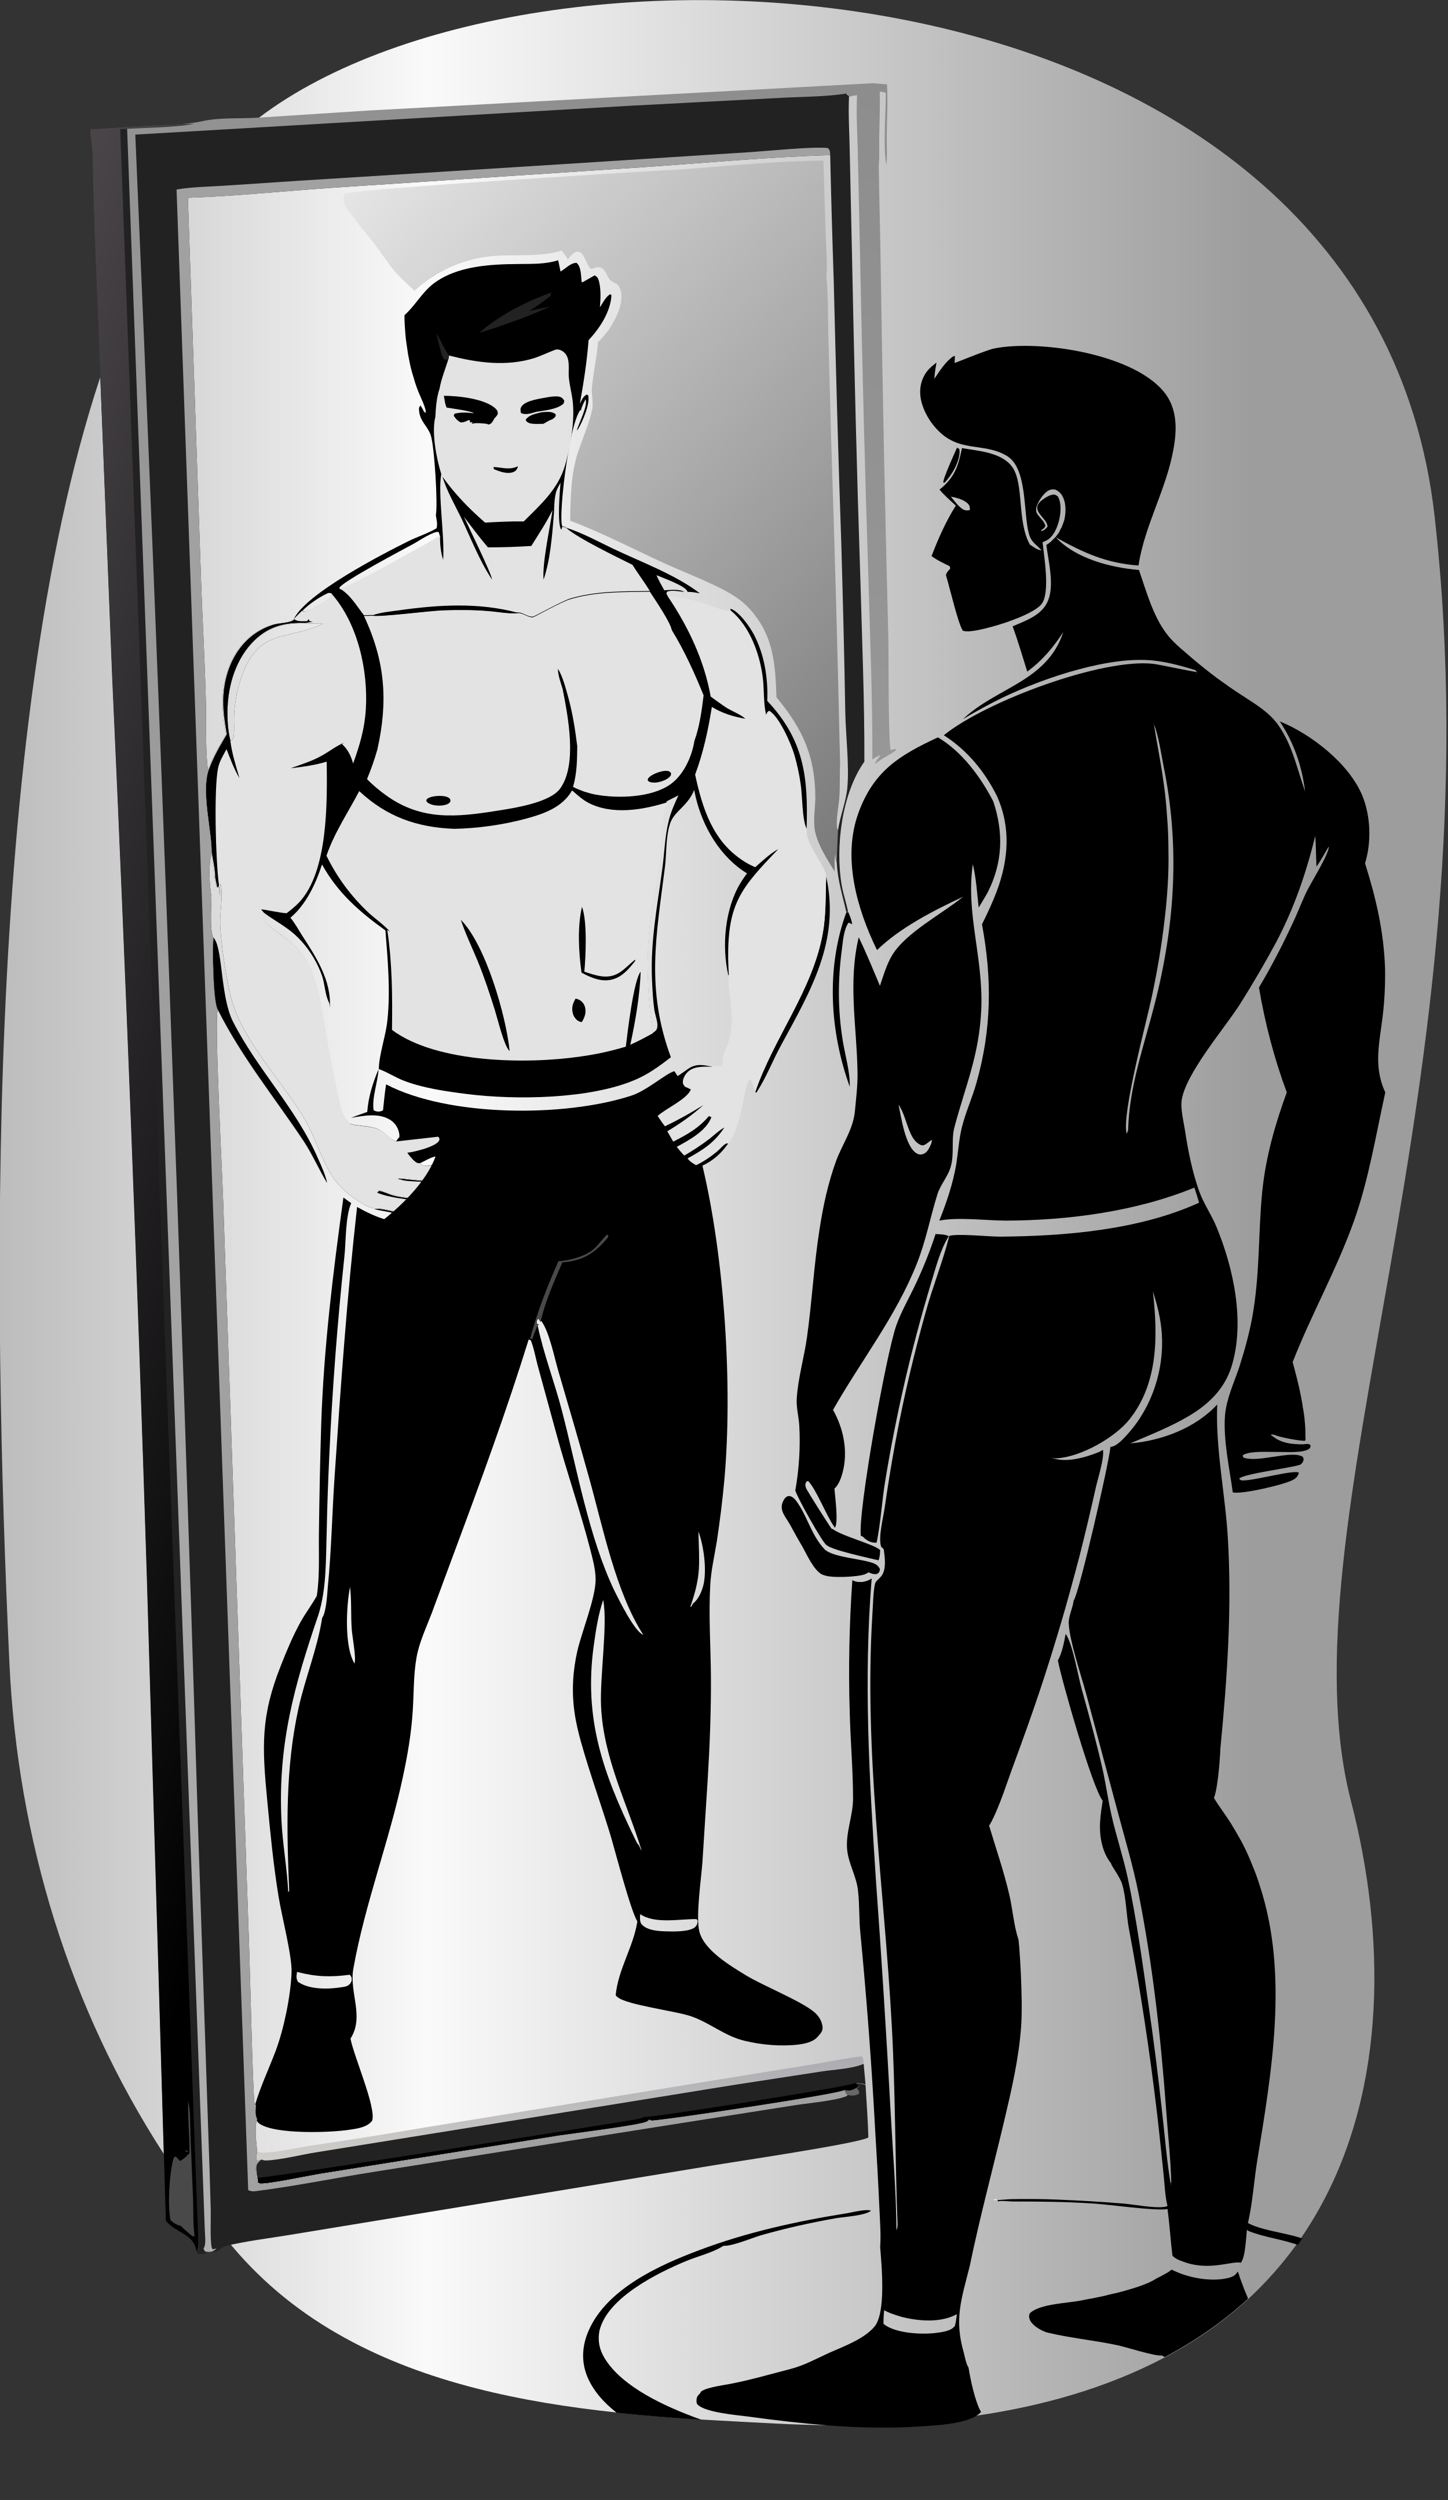 <?xml version="1.0" encoding="UTF-8"?> <svg xmlns="http://www.w3.org/2000/svg" xmlns:xlink="http://www.w3.org/1999/xlink" version="1.1" id="Слой_1" x="0px" y="0px" viewBox="0 0 614.3 1060.6" style="enable-background:new 0 0 614.3 1060.6;" xml:space="preserve"><rect x="0" y="0" width="614.3" height="1060.6" fill="#333333" stroke="none"/> <style type="text/css"> .st0{fill-rule:evenodd;clip-rule:evenodd;fill:url(#SVGID_1_);} .st1{fill:url(#SVGID_2_);} .st2{fill:#222222;} .st3{fill:#E4E3E3;} .st4{fill:url(#SVGID_3_);} .st5{fill:url(#SVGID_4_);} .st6{fill:#FDFDFD;} .st7{fill:#4A4949;} .st8{fill:#686767;} .st9{fill:#A2A1A1;} .st10{fill:url(#SVGID_5_);} .st11{fill:url(#SVGID_6_);} </style> <g> <linearGradient id="SVGID_1_" gradientUnits="userSpaceOnUse" x1="-82.068" y1="514.407" x2="531.738" y2="514.407"> <stop offset="0" style="stop-color:#A0A0A0"></stop> <stop offset="0.43" style="stop-color:#FAFAFA"></stop> <stop offset="1" style="stop-color:#9D9D9D"></stop> </linearGradient> <path class="st0" d="M573.2,764.3c14.5,56.1,15.4,121-13.6,172.8c-2.4,4.3-5,8.4-7.7,12.4c-0.6,0.9-1.3,1.8-1.9,2.7 c-6.2,8.5-13,16.2-20.5,23.1c-10.7,9.8-22.5,18-35.3,24.7c-24.4,12.9-51.9,20.7-80.2,24.8c-20.8,3.1-42,4.2-62.6,4 c-7.5-0.1-14.9-0.3-22.2-0.7c-10.3-0.5-20.9-1.1-31.7-1.7c-11.9-0.8-24-1.7-36-3c-40.2-4.3-80.7-12.6-115.3-31.7 c-17.8-9.8-33.9-22.4-47.7-38.8c-0.2-0.2-0.3-0.4-0.5-0.6c-2.9-3.5-5.8-7-8.5-10.6c-0.9-1.2-1.8-2.3-2.7-3.5 c-1.2-1.5-2.3-3-3.4-4.5v0c-0.6-0.8-1.1-1.5-1.7-2.3c-3.1-4.2-6.1-8.5-9-12.8c-1.1-1.7-2.2-3.3-3.3-5 c-40-61.8-61.9-133.5-65.4-207.9c-7-151.2-11.1-395.3,38.4-545.3c3.5-10.5,7.2-20.6,11.2-30.1c1-2.3,2-4.6,3-6.9 c1.1-2.4,2.1-4.7,3.2-7c4.7-9.9,9.8-19.1,15.2-27.5v0c2.1-3.2,4.2-6.3,6.4-9.3c7.1-9.7,14.8-18.2,23.1-25.3 c1.4-1.2,2.8-2.4,4.3-3.5h0c0.4-0.3,0.7-0.6,1.1-0.9c119.4-90.7,471.6-70.6,498.7,169S543,647.4,573.2,764.3z"></path> <path d="M407.1,191.5c0,4.5-3.4,10.2-6.4,13.3l-0.5-0.1c-0.3-1.4,4.9-12.7,5.8-14.8l1,0.6C407,190.9,407.1,191.2,407.1,191.5z"></path> <path d="M357.6,441.9c1,6,3.1,13.1,2.9,19.1c-8.5-23.5-10.1-50.5-1.4-74.1l0.8,0.1c0.7,1.7,1.4,3.2,1.6,5.1 c-0.5-0.3-0.9-0.5-1.5-0.7c-2,2.7-2.4,7.8-2.8,11C355.4,415.7,355.4,428.6,357.6,441.9z"></path> <path d="M331.3,443.5c-3.5,6.4-6.2,13.5-10.1,19.5l-0.3,0.5l-0.5-0.2c7.9-23.2,24.5-43.3,28.7-67.6c1.4-7.9,1.1-15.9,1.4-23.9 C356.5,399.2,343.9,420.3,331.3,443.5z"></path> <path d="M373.3,665.6c-0.2,1.3-0.2,1.3-1.2,2.1c-1.5,0.2-2.3-0.1-3.6-0.7c-0.5,0.3-1,0.6-1.5,0.8c-3,1.2-14.6,1.7-17.4,0.4 c-0.3-0.1-0.5-0.1-0.7-0.2c-3.7-1.8-6.6-8.6-8.5-11.9c-1.7-2.9-3.4-5.9-5-8.9c-1.7-3.3-5.1-6.3-3.2-10.3c1.8-3.9,4.4-2.1,6.1,0.5 c1.6,2.3,2.9,4.9,4.1,7.5c2.1,4.4,4,8.7,7.3,12.2c3.4,3.6,16,4.1,21,6.1C371.9,663.7,372.7,664.4,373.3,665.6z"></path> <linearGradient id="SVGID_2_" gradientUnits="userSpaceOnUse" x1="238.9" y1="867.926" x2="236.38" y2="921.121"> <stop offset="0" style="stop-color:#ADACB1"></stop> <stop offset="1" style="stop-color:#D0CECA"></stop> </linearGradient> <path class="st1" d="M366.3,875.6c-5.1,2.2-12.7,2.5-18.3,3.3l-36.4,5.6l-130.2,21l-47.8,7.7c-6.2,1-14.8,3.2-20.9,3.4 c-0.7,0-1.3-0.2-2-0.4l-1.5,0.3c-0.6-1.2-0.2-2.5,0-3.8c0.7,0.3,1.5,0.5,2.3,0.5c6.6-0.2,13.9-2,20.4-3c15.7-2.3,31.4-4.8,47.1-7.5 l123.9-20.2l42.1-6.8c6.8-1.1,13.7-2.6,20.6-3.4C366.5,873.6,366.3,874.2,366.3,875.6z"></path> <path d="M402.5,524.4c-3.6,5.7-5.6,13.7-7.6,20.2c-4.1,13.7-7.8,27.4-11,41.3c-3.2,13.9-6,27.9-8.3,42c-1.5,8.8-1.9,17.9-3.7,26.5 c-2,0.2-3.7-0.6-5.2-1.9c-0.3-0.3-0.3-0.3-0.6-0.6l-0.9-0.4c-1.3-10,10.7-76.8,15-89.1c2-5.7,5.1-11.1,7.7-16.5 c3.5-7.3,6.5-14.7,9-22.4C398.6,523.6,401.1,523.6,402.5,524.4z"></path> <path class="st2" d="M363.2,883.6l1.1,1.5c-0.4,0.3-0.5,0.5-1,0.6c-1.5,0.9-2.9,1.4-4.7,1c-0.1,0-0.3-0.1-0.4-0.1 c-3.9,2-80.4,13.3-81.9,12.9c-0.3-0.1-0.6-0.2-0.9-0.4c-0.3,0.3-0.7,0.6-1.2,0.9c-3.3,1.5-31,5-37.3,5.9l-100.8,16.2 c-4.6,0.7-22.8,4.6-25.9,4.1c-0.4,0-0.4-0.1-0.7-0.2l-0.3-2.3c-0.3-1.2-0.5-2.7-0.5-4c0-1.8,0.9-2.4,2.1-3.6c0.7,0.2,1.2,0.4,2,0.4 c6.1-0.2,14.7-2.4,20.9-3.4l47.8-7.7l130.2-21l36.4-5.6c5.6-0.9,13.2-1.1,18.3-3.3l0.8,8.8C366,883.8,364.4,883.8,363.2,883.6z"></path> <path d="M363.2,883.6l1.1,1.5c-0.4,0.3-0.5,0.5-0.9,0.6c-1.5,0.9-2.9,1.4-4.7,1c-0.1,0-0.3-0.1-0.4-0.1c-3.9,2-80.4,13.4-81.9,12.9 c-0.3-0.1-0.6-0.2-0.9-0.4c-0.3,0.3-0.7,0.7-1.2,0.9c-3.3,1.5-31,5-37.3,5.9l-100.8,16.1c-4.6,0.7-22.8,4.6-25.9,4.2 c-0.4-0.1-0.4-0.1-0.7-0.2l-0.3-2.3c0.1,0,0.2,0.1,0.3,0.1c1.8,0.5,149.4-22.8,161.1-24.9c0.9-0.2,1.7-0.5,2.6-0.9 C275.6,898.6,360.4,885.1,363.2,883.6z"></path> <path class="st3" d="M350.5,371.7c-0.3,8,0,16-1.4,23.9c-4.3,24.4-20.8,44.5-28.7,67.6c-0.6-1.4-1.3-4.9-2.3-5.5 c-2.6,2.2-3.2,20-9,27.3c-0.3,0-0.5-0.1-0.8,0c-1.2,0.5-2.8,2.5-3.9,3.4c-2.8,2.3-5.6,4.2-8.9,5.8c-1.3-0.8-2.8-1.6-3.6-2.9 c6.7-3.7,11.3-6.6,15.6-13.1c-2.2,1.2-4.3,3.2-6.3,4.8c-3.4,2.6-6.9,4.9-10.7,7.1c-1.2-1.1-2.2-2.5-3.2-3.7 c5.2-2.8,12.6-6.8,14.7-12.6l-1.1-0.4c-4.3,5.1-9.2,7.8-15.1,10.8l-2.5-4.4c5.5-3.3,10.5-6.8,15.3-11.1c-5.3,3.3-10.7,6.3-16.3,9 c-1.1-1.4-2.1-2.9-3.1-4.4c3.5-3.2,12.3-7,14.1-11.2c-0.8-0.5-1.6-0.8-2.5-1.2c-0.5-0.7-0.9-1-0.9-1.8c-0.1-1.5,0.8-3.1,1.8-4.2 c2.7-2.9,7.2-2.5,10.8-2.5l3.5-0.1c1-1.4,0.5-3.4,1-5c0.6-1.8,1.5-3.5,2-5.2c2.1-6.6,1.4-12.3,0.7-19c-0.3-3-0.8-6-0.6-9 c0-0.2,0-0.3,0-0.5l0.2-0.3c-0.2-2.2-0.2-4.5-0.3-6.8c-0.4-23.5,5.2-30.1,21-46.5c-3.6,2-6.7,5-9.8,7.7c-1.8-0.8-3.6-1.7-5.2-2.8 c-12.9-8.4-17.2-22.2-20.3-36.5c3.5-9.4,5.5-18.8,7.1-28.7c4.5,2.7,9,4.1,14.2,5c-1.6-1.6-5.8-3.3-7.9-4.6 c-2.3-1.5-4.6-3.2-6.8-4.8c-2.7-15.2-9.4-29.4-18-42.2c6.4,0,12.4,1.9,18.4,3.9c2.1,0.7,5.3,2.2,7.5,2.2l0.6-0.6v-0.7 c3.6,1.1,8.3,7.8,10,11.1c4.4,8.5,6,18.4,5.6,28c15.5,16.8,17.4,32,16.7,54.3c0.1,0.8,0.2,1.5,0.2,2.3 C342.3,358,350.9,369,350.5,371.7z"></path> <path d="M342.2,351.5c-1.9-3.6-1.8-14.1-2.5-18.7c-0.6-4.3-1.5-8.5-2.7-12.6c-1.4-4.8-6.5-16.4-10.7-18.7c-0.9,0.6-0.9,0.8-1.3,1.7 c-1.1-4.8-0.8-10-1.3-14.9c-1.1-10.3-5.5-22.7-13.8-29.4v-0.7c3.6,1.1,8.3,7.8,10,11.1c4.4,8.5,6,18.4,5.6,28 C341,313.9,342.9,329.2,342.2,351.5z"></path> <path d="M415.2,385c1.3-2.2,2.7-4.4,3.9-6.6c6.3-12.6,6.7-25.2,2.3-38.4c-5.3-10.3-13.3-21.2-23.5-27.2 c-16.3,7.6-27.2,14.2-33.7,32c-6.9,18.9-0.7,40.6,7.7,57.9c0.1,0.1,0.1,0.2,0.2,0.3c9.9-9.6,24.1-16.8,36.5-22.6 c-8.8,7.2-24.4,15.3-30.1,24.8c-2.4,4-3.7,8.6-5.2,13c-2.9-6.9-5.7-13.8-9-20.6c-4.6,19.4-0.8,37.8-0.5,57.3 c0.1,5.4-0.6,11-1.1,16.4c-0.8,8-5.3,13.9-8,21.2c-3.4,9.4-5.5,19.1-7,28.9c-2.4,15.1-3.2,30.5-5.3,45.6 c-1.2,8.7-3.9,17.8-4.4,26.5c-0.2,3.8,0.9,7.6,1.1,11.4c0.5,9-0.1,18.5-1.7,27.4c0.9,3.1,11.6,22.2,13.2,23.1 c2.3,2.2,18,5.5,22.1,6.5c0.6-1.4,0.6-2.8,0.7-4.3c-2.1-2.4-15.9-5.8-20.2-9c-0.1,0-0.3,0-0.4-0.1c-0.2-0.1-10.5-16.1-10.9-17.4 c-0.4-1.3-0.3-1.6,0.3-2.7l0.7-0.1c3.5,3.7,7.6,14.5,11.1,19.5c0.1,0.1,0.2,0.2,0.2,0.3c1.6-2.3,0-13.7-0.2-16.6 c1.8-1.6,2.8-4.4,3.4-6.6c2.5-9,0.5-18.9-4-26.8c11.8-20.8,26.6-39.5,35.5-61.9c3.9-9.7,5.7-19.7,8.8-29.6 c1.3-4.2,4.6-7.6,5.7-11.9c1.5-5.4,0.1-11,1.5-16.5c4.8-18,10.5-30.4,11.4-50c0.9-22.2-6.6-40.3-3.6-61.6 C414.2,372.7,414.5,379.1,415.2,385z M395.1,485.1c-0.8,1.7-1.6,3.9-3.6,4.5c-0.9,0.3-1.7,0.2-2.6-0.3c-4.9-2.9-6.6-15.6-7.7-20.7 c2.4,3.5,3.3,8.3,5.1,12.2c0.9,2,2.4,4.3,4.6,5c1.5,0.5,3.2-1.7,4.5-2.3L395.1,485.1z"></path> <linearGradient id="SVGID_3_" gradientUnits="userSpaceOnUse" x1="168.762" y1="132.525" x2="168.675" y2="132.451"> <stop offset="0" style="stop-color:#7A7A7A"></stop> <stop offset="1" style="stop-color:#E6E5E5"></stop> </linearGradient> <path class="st4" d="M168.7,132.4C168.7,132.4,168.7,132.4,168.7,132.4c0,0,0,0.1,0,0.2V132.4z"></path> <linearGradient id="SVGID_4_" gradientUnits="userSpaceOnUse" x1="426.586" y1="283.005" x2="165.638" y2="60.084"> <stop offset="0" style="stop-color:#7A7A7A"></stop> <stop offset="1" style="stop-color:#E6E5E5"></stop> </linearGradient> <path class="st5" d="M356.1,338c-0.3,4-1.2,8.1-1.1,12.1c0,0.8,0.2,1.7,0.7,2.4c-0.2,4.6-0.4,9.2-0.5,13.8c-0.8-1-0.7-2.8-0.8-4 c-0.5,2.4-0.3,4.9-0.3,7.4c-3.1-5.1-6.8-10.6-8.2-16.5c-1.1-4.6-0.1-9.8,0-14.5c0-17.8-5.3-29.4-16.5-42.9 c-0.3-9.2-0.7-18.8-4.6-27.3c-0.3-0.7-0.7-1.4-1-2.1c-0.4-0.7-0.8-1.4-1.2-2c-0.4-0.7-0.8-1.3-1.3-2c-0.5-0.6-0.9-1.3-1.4-1.9 s-1-1.2-1.5-1.8c-0.5-0.6-1.1-1.1-1.6-1.7c-0.6-0.5-1.2-1.1-1.8-1.6c-0.6-0.5-1.2-1-1.8-1.4c-7.8-5.6-21.9-10.7-31-14.9 c-13.4-6.1-26.5-13-40.3-18.2c0.1-9.2,0.3-19.9,3.2-28.7c2-6.2,4.7-11.9,6.1-18.4c0.7-3-0.4-6.2-0.1-9.3c0.6-6.5,2.1-12.8,2.6-19.4 c0.8-0.7,1.5-1.5,2.1-2.2c0.7-0.8,1.3-1.6,2-2.4c0.6-0.8,1.2-1.7,1.7-2.6c0.5-0.9,1-1.8,1.5-2.7c1.8-3.6,3.6-8.6,2.1-12.6 c-1-2.8-2.4-2.1-4.2-3.8c-1.7-1.6-1.6-4.3-4.1-5.3c-1.4-0.5-2.4,0.1-3.8,0.6c-1.6-0.2-2.7-5.4-4.5-6.8c-0.9-0.7-1.3-0.5-2.4-0.4 c-1.4,1-2.3,1.8-3.2,3.2c-0.7-1.4-1.7-2.5-2.6-3.8c-9.7,3-20.1,1.4-30,2.4c-20.2,2-32.4,14.7-32.4,14.7s-5.4-5-7.4-7.1 c-3.3-3.6-5.9-7.8-8.8-11.7c-2.9-3.9-6.1-7.5-9-11.4c-1.8-2.5-5.2-5.8-5-9.2c0.1-2.2,1.1-2,2.9-2.3c1.7-0.2,3.3-0.4,5-0.6 c5.3-0.6,10.6-1,15.9-1.4c15.3-1.2,30.6-2.3,45.8-3.3c15.7-1,31.5-2,47.2-3c9.2-0.6,18.4-1.1,27.6-1.6c0.5,0,0.9,0,1.4-0.1 c19.1-1.6,38.6-3.3,57.8-3.6l1,31.8c0.2,5.8,0.8,12,0.3,17.7c0.8,8,0.6,16.3,0.8,24.3l1.2,44c1.5,46,2.8,92,3.8,138 C356.2,328.6,356.4,333.3,356.1,338z"></path> <path d="M160.2,505.9C160.2,505.9,160.2,505.9,160.2,505.9l-0.2,0.3l-0.1-0.5C159.9,505.8,160,505.9,160.2,505.9z"></path> <path d="M170,499.9l0.1,0.6c-0.5-0.1-0.9-0.3-1.4-0.5L170,499.9z"></path> <path d="M170.1,500.5C170.1,500.5,170.1,500.5,170.1,500.5L170.1,500.5L170.1,500.5z"></path> <path d="M301,473.4c0,0-0.1,0.1-0.1,0.1l-0.2-0.1L301,473.4z"></path> <path d="M348.8,858.9c-0.4-2-1.7-3.9-3.2-5.2c-5.5-4.8-21.9-11.3-29.4-15.9c-6.5-4-17.5-10.5-19.5-18.4c-1.6-6.3,0.8-22.5,1.3-29.5 l2.2-34.5c0.9-14.7,1.5-29.5,1.4-44.3c-0.1-12.7-1-25.7-0.3-38.4c0.3-6.3,1.8-12.6,2.8-18.8c1.3-8.6,2.4-17.3,3.2-26.1 c3.6-39.9,0-94.5-9.3-133.3c4.6-2.2,8-5.2,10.9-9.4c-0.3,0-0.5-0.1-0.8,0c-1.2,0.5-2.8,2.5-3.9,3.4c-2.8,2.3-5.6,4.2-8.9,5.8 c-1.3-0.8-2.8-1.6-3.6-2.9c6.7-3.7,11.3-6.6,15.6-13.1c-2.2,1.2-4.3,3.2-6.3,4.8c-3.4,2.6-6.9,4.9-10.7,7.1 c-1.2-1.1-2.2-2.5-3.2-3.7c5.2-2.8,12.6-6.8,14.7-12.6l-1.1-0.4c-4.3,5.1-9.2,7.8-15.1,10.8l-2.5-4.4c5.5-3.3,10.5-6.8,15.3-11.1 c-5.3,3.3-10.7,6.3-16.3,9c-1.1-1.4-2.1-2.9-3.1-4.4c3.5-3.2,12.3-7,14.1-11.2c-0.8-0.5-1.6-0.8-2.5-1.2c-0.5-0.7-0.9-1-0.9-1.8 c-0.1-1.5,0.8-3.1,1.8-4.2c2.7-2.9,7.2-2.5,10.8-2.5c-4-0.7-6.9-1.5-10.5,1c-1.4,1-2.8,2-4.3,3c-0.5-0.7-0.9-1.4-1.4-2.1 c-3.5,0.9-11.7,8.3-18.3,10.4c-28.2,9.2-77.4,9.1-104-4.8c-0.6,3.7-0.9,7.3-1.3,11c-1,0.6-2.2,0.7-3.3,0.3 c-0.2-0.1-0.5-0.2-0.7-0.3c-0.8-5.2,1.8-12,2.1-17.4c-2.5,5.9-4.3,11.7-4.8,18.1c-2.3,0.8-4.6,1.6-6.9,2.5c5.4-0.9,12.1-2.3,17,1.1 c1.9,1.3,3.2,3.5,3.5,5.8c0.1,0.5,0,1,0,1.5l0.2,0.9c0.1,0.2,0.1,0.4,0.2,0.6c0.2,0.6,0.4,1.2,0.5,1.8c0.5,0.7,1.3,2,2.3,3.3h0 c0,0.1,0.1,0.1,0.1,0.2c1.3,1.7,2.7,3.4,3.9,4c0.1,0,0.1,0.1,0.2,0.1c0.2,0.1,0.3,0.1,0.4,0.1c0.3,0,0.4,0,0.6,0 c1.8,1.2,2.7,1.4,4.8,1c0.1,0,0.1,0,0.2,0c0.3-0.1,0.5-0.1,0.8-0.2c0.2,0,0.4-0.1,0.6-0.2c0.2-0.1,0.4-0.1,0.7-0.1 c0.1,0,0.1,0,0.2,0c0.7-0.1,1.4-0.1,2.2,0.2c-0.1,2.4-0.1,4.8-0.3,7.2c-2.7-0.2-5.4-0.3-8-0.6c-2.9-0.3-5.8-0.5-8.7-0.9l-0.4,0.6 c0,0,0.1,0,0.1,0c1.9,0.6,5.3,0.7,8.4,0.9c3.4,0.2,6.5,0.6,7.7,2.1c-0.2,1.5-1,3-2.3,3.9c-2,1.3-6.9,1.2-11.1,0.7 c-2.4-0.3-4.7-0.7-6-1.1c-1.9-0.5-4-1.7-5.9-1.9l-0.9,0.9c3,1.3,7.6,2.3,12.1,2.8h0c3.5,0.4,6.8,0.6,9.3,0.6 c-3.5,3-6.4,5.3-11.3,4.9c-1.1-0.1-2.2-0.3-3.3-0.5c-2.7-0.6-5.5-1.3-8-1.1c1.9,0.7,4.9,1,7.4,1.6c0,0,0,0,0,0 c1.5,0.4,2.9,0.9,3.7,1.6c-0.3,1.2-0.8,1.3-1.8,1.9c-1.6,0.1-3.4-0.2-5.2-0.8c-4-1.2-8.3-3.4-11.3-5.1c-4.3,38.2-7,76.8-9.6,115.2 c-1,15.2-1.3,30.6-2.8,45.8c-0.3,3.2-0.6,10.7-2.4,13.3l-0.1,0.5c-2,12.6-7.1,25.1-9.9,37.6c-5.7,25.9-5.1,51.4-4,77.7l-0.4,0.6 c-0.5-10.2-2.4-20.3-2.9-30.6c-1.5-32.4,5.5-57.2,15.7-87.1c3.5-11.3,3.1-23.3,3.5-35c0.2-10.8,0.6-21.6,1.1-32.4 c1.3-28.2,3.4-56.3,6.4-84.4c0.7-6.3,0.4-17.2,2.9-22.8l-3.3-2.4c-4.4,31.9-8.3,63.3-9.4,95.6c-0.5,15.8-0.8,31.6-1,47.4 c-0.1,8.4,0.4,17.7-0.9,26c-2.1,3.8-4.8,7.3-6.9,11.1c-3.2,5.8-5.8,12-8.2,18.1c-8.8,22-8.1,34.7-5.9,57.8 c1.3,13.6,2.6,27.2,4.8,40.6c1.3,8.1,5.8,25.3,5.5,32.2c-0.4,10-3.2,23.7-6.7,33.1c-2.9,7.7-6.5,15.2-8.8,23.1 c-0.1,1.9-0.5,4.3,0.5,6c0.3,0.8,0.7,1.4,1.4,1.9c6.7,4.6,29.8,3.8,37.9,2.6c3.3-0.5,7.8-1,9.9-3.9c1.8-5.5-7.8-27.3-9.2-34.8 c6-9.4-0.6-19.5,1.2-29.6c4.9-27.6,15.2-54,21-81.3c2-9.2,3.6-18.6,4.2-28c0.5-7.5,0.3-15.4,1.6-22.7c1.1-6.4,4.1-12.7,6.4-18.7 l9.7-26.2c11.1-29.8,22.1-59.8,31.5-90.1l0.9,0.4c1.3,3.2,2,7.2,2.9,10.6l7.8,28.5c4.5,16.6,10.2,32.9,14.5,49.5 c1,4,2.3,8.6,2.3,12.8c0,7.8-5.7,21.7-7.7,30.1c-2,8.7-2.5,17.2-1.3,26c0.6,4.4,1.6,8.6,2.8,12.9c3.7,13.2,8.4,26.1,12.4,39.2 c2.1,7,8.6,32.2,11.5,36.9c-1.7,10.9-8.1,20.1-9.2,31.3c0.2,0.3,0.5,0.6,0.8,0.8c3.8,3.3,24.8,5.9,31.1,8.1 c8,2.7,14.3,8.4,22.7,10.4c7.4,1.8,15.5,2.5,23.1,1.6c3-0.4,6.6-1.2,8.5-3.9C349,861.8,349.2,860.5,348.8,858.9z M148.6,841.4 c-0.8,1-1.7,1.3-3,1.5c-5.9,1-14.2,1.3-19.2-2.2c-0.9-1.6-0.6-2.4-0.4-4.2c8,2.1,14.2,2.3,22.4,1.2l0.7,1 C149.3,839.8,149.3,840.4,148.6,841.4z M150.4,705.7c-4.4-7.2-3.5-24.5-1.9-32.5c0.7,5.8,0.3,11.8,0.7,17.7 C149.4,694.2,151.2,703,150.4,705.7z M296.3,649.7c2.2,5.9,3.4,15,2.4,21.3c-0.5,3.1-2.1,7.3-4.7,9.2l-0.8,1.5l-0.3-0.2 C297.6,668,296.6,663.5,296.3,649.7z M238.3,598.1c-3.1-11.9-7.7-23.8-10.2-35.8l0.5-0.4l-0.9-0.3l0-1.2c0.2-0.4,0.4-0.9,0.8-1 l0.8,1.4l0.2-0.6c3.5,4.4,5.7,15.8,7.4,21.5c4.4,15.1,8.9,30.3,13.1,45.5c5.8,20.8,11.3,48.3,22.9,66.3c-3.7-1.3-10.4-15-12.2-18.6 C249.7,652,244.7,622.5,238.3,598.1z M271,782.7c-0.8-0.6-1.3-2.1-1.8-3c-13.4-27.6-21.6-50.6-17.3-81.7c0.9-6.5,1.9-13.1,4-19.3 c2,10.3-1.5,32.7-0.9,45.2c1,21.8,10.9,40.7,17.2,61.1C271.8,784.7,271.3,783.2,271,782.7z M295,817.4c-2.3,2.2-9.4,2-12.6,1.9 c-3.3-0.1-7.9-0.4-10.2-3c-0.9-1-0.7-3-0.6-4.3c6.3,4.3,16.7,2,23.9,2.1l0.5,0.7C295.8,816.1,295.9,816.4,295,817.4z"></path> <path class="st6" d="M178.1,493.5c2.2-1,5.2-3,7.6-3c1.1,0.7,1.4,0.8,1.6,2.1c0.1,0.5,0.1,1,0.1,1.4c-1.6-0.6-2.9,0-4.6,0.3 C180.8,494.9,179.9,494.6,178.1,493.5z"></path> <path class="st7" d="M258.1,524.2c-0.1,0.8-0.4,1.1-0.9,1.6c-5.4,6.2-10.3,9.1-18.6,9.7c-3.3,7.6-7.3,16.6-9.1,24.6l-0.2,0.6 l-0.8-1.4c-0.4,0.1-0.6,0.7-0.8,1l0,1.2l0.9,0.3l-0.5,0.4c-0.8,2-1.7,3.9-2.3,6l-0.9-0.4c3-11.3,7.3-22.1,12-32.8 c4.8-0.2,12-2.2,15.4-5.5c1.9-1.8,3.3-4,5.3-5.8L258.1,524.2z"></path> <path d="M330.2,360.2c-3.6,2-6.7,5-9.8,7.7c-1.8-0.8-3.6-1.7-5.2-2.8c-12.9-8.4-17.2-22.2-20.3-36.5c3.5-9.4,5.5-18.8,7.1-28.7 c4.5,2.7,9,4.1,14.2,5c-1.6-1.6-5.8-3.3-7.9-4.6c-2.3-1.5-4.6-3.2-6.8-4.8c-2.7-15.2-9.4-29.4-18-42.2l-0.8-1.5l0.3-0.8 c2-0.8,5.2-0.1,7.3,0.1c-2-1.3-6.1-0.8-8.5-0.7c-1.1-2.1-2.4-4.2-3.3-6.4c2.8,1.2,12,4.4,13.1,6.8c0,0.1,0.1,0.2,0.1,0.3 c1.7-0.1,3.5,0.3,5.2,0.6c-10.1-7.8-24.9-13.3-36.5-18.8c-6.5-3.1-13.2-6.8-20.1-9c-0.6-0.5-1.1-0.5-1.8-0.7 c-0.1-0.2-0.1-0.6-0.2-0.8c-0.6-4.6,0.7-19,2.9-31.1c0.3-1.7,0.6-3.3,0.9-4.9c1.2-5.9,2.7-10.6,4.1-12.5l0.2,0.3 c0.4-1.7,1.2-3.3,2-4.8c1.2,2.4-2.9,10.3-3.7,13.2c0.2-0.2,0.3-0.3,0.5-0.5c1.9-3.1,5.3-11,4.3-14.5l-0.7-0.2 c-1.6,1.1-1.9,2.1-2.8,3.9c1.6-9,3-17.9,3.7-27c4.7-5,9.3-12,9.7-19l-0.5-0.5c-1.9,1-3.3,3.9-4.4,5.6c0.3-3.6,0.5-7.6-0.4-11.1 c-0.4-1.4-0.7-1.8-1.8-2.5c-1.6,0.9-3.3,1.9-4.9,2.8l-0.6,0.2c-0.4-2.6-0.1-6.5-2.2-8.3c-2.5,0-4.6,2.4-6.8,3.7l-1-4.8 c-5.7,1.8-11.2,1.5-17,1.6c-11.9,0.1-26.1,0.8-36,8.4c-4.8,3.7-7.6,9.2-12.2,13.3c0,1.4,0,2.8,0.1,4.1c0.1,1.4,0.2,2.8,0.3,4.2 c0.1,1.4,0.3,2.8,0.5,4.1c0.2,1.4,0.4,2.7,0.6,4.1c0.3,1.4,0.5,2.7,0.8,4.1c0.3,1.4,0.6,2.7,1,4c0.4,1.3,0.8,2.7,1.2,4 c0.4,1.3,0.9,2.6,1.4,3.9c0.6,1.6,3.7,7.7,3,9l-0.9-0.9l0.1-0.1l-1.3-2.2c-0.8,1-0.7,1.2-0.6,2.3c0.4,4.5,3.5,6.3,4.9,10.2 c1.6,4.6,3.1,29.5,2.2,34.1c0.3,1.8,0.8,3.7,0.3,5.5c-3.7,2.2-7.9,3.5-11.8,5.4c-11.5,5.7-43.8,22.4-48.8,33.2 c-1.6,1.7-6.4,1.5-8.9,2.3c-14.8,4.5-21.6,19.3-21.3,33.9c0.1,4.3,0.8,8.4,1.5,12.6c-3,4.9-5.8,9.8-7.7,15.2 c-3.2,9.2,1.3,25.5,1.3,34.9c0.6,3.5,1.5,7.2,1.5,10.7l0.8,3.9l0.5,0.3l0.3-1c0.1,0.1,0.1,0.3,0.2,0.4c0.6,1.3,0,2.8,0.5,4 c0-1.5-0.2-3.5,0.3-4.9c1.1,5.3-0.3,11.3-0.2,16.7c0.2,8.1,2.6,23.5,4.6,31.4c4.8,18.7,22,35.6,31.6,52.3 c4.4,7.6,6.9,17.1,11.8,24.2c2.5,3.7,6.3,7,10,9.5c1.9,1.3,5,3.3,7.3,3.5c2.5-0.2,5.3,0.6,8,1.1c1.1,0.2,2.2,0.4,3.3,0.5 c4.9,0.4,7.8-1.9,11.3-4.9c-2.5,0-5.9-0.2-9.3-0.6h0c-4.5-0.6-9.2-1.5-12.1-2.8l0.9-0.9c2,0.3,4,1.4,5.9,1.9c1.3,0.4,3.5,0.8,6,1.1 c4.2,0.5,9.1,0.7,11.1-0.7c1.3-0.9,2-2.4,2.3-3.9c-1.2-1.5-4.3-1.9-7.7-2.1c-3.2-0.2-6.5-0.2-8.4-0.9c0,0-0.1,0-0.1,0l0.4-0.6 c2.9,0.3,5.8,0.6,8.7,0.9c2.7,0.2,5.4,0.4,8,0.6c0.2-2.4,0.2-4.8,0.3-7.2c-0.8-0.3-1.5-0.3-2.2-0.2c-0.1,0-0.1,0-0.2,0 c-0.2,0-0.4,0.1-0.7,0.1c-0.2,0-0.4,0.1-0.6,0.2c-0.3,0.1-0.5,0.1-0.8,0.2c-0.1,0-0.1,0-0.2,0c-2.1,0.4-3,0.2-4.8-1 c-0.3,0-0.3,0.1-0.6,0c-0.1,0-0.3,0-0.4-0.1c-0.1,0-0.1,0-0.2-0.1c-1.2-0.6-2.6-2.3-3.9-4c0-0.1-0.1-0.1-0.1-0.2h0 c-1-1.3-1.8-2.6-2.3-3.3c-0.2-0.6-0.4-1.2-0.5-1.8c-0.1-0.2-0.1-0.4-0.2-0.6l-0.2-0.9c-0.5,0.5-0.9,1.1-1.3,1.7 c-3-0.6-4.8-3.9-7.7-5.1c-3.9-1.6-8.1-1.2-12.1-2.3c-1.5-1.3-2.3-2.7-3.1-4.6c-1.5-3.9-2.1-8.5-3-12.6c-1.5-6.9-2.8-13.8-4-20.7 c-1.6-9-2.7-18.5-6.1-26.9c-5.8-14.3-18-16.4-20.6-22.5c-0.5-1.2-0.4-1.4,0.1-2.5c3.3,2.6,7,4.6,10.4,7.1 c6.7,4.8,11.8,12.1,14.6,19.9c1.2,3.4,1.3,8.2,2.9,11.2c0.4,0.8,0.3,1.5,0.4,2.4c0.8-11.4-5.8-21.5-11.7-30.6 c-1.6-2.5-3.1-5.3-5-7.6c6.6-5.5,10.8-14.5,13.4-22.6c6.7,12.1,15.8,20,26.9,28c1,12.5,2.2,26,0.8,38.5c-0.7,6.4-3.5,14.2-3.6,20.3 c3.6,1.3,6.9,3.5,10.5,4.9c8.2,3.2,18.2,4.6,26.9,5.7c20.7,2.6,52.3,2.2,71.5-6.1c5.6-2.4,10.2-5.8,15-9.5 c-10.7-29.1-6.2-51.5-2.5-80.8c0.7-5.8,0.3-13.2,2.3-18.7c1.9-5.1,7.4-7.1,10.1-13.9c0.2,1,0.4,1.9,0.6,2.9 c3,12.8,10.4,25.5,21.8,32.5c-0.9,1.2-1.8,2.5-2.6,3.8c-6.8,11-8.2,27.1-5.3,39.5l0.2-0.3c-0.2-2.2-0.2-4.5-0.3-6.8 C308.7,383.3,314.3,376.7,330.2,360.2z M170.1,500.5c-0.5-0.1-0.9-0.3-1.4-0.5l1.3-0.1L170.1,500.5z M175.8,230.5 c2.1-1.2,8.4-5.4,10.3-4.8l0.6,1.9c-6,3.3-38.6,22-42.5,22.4l-0.2-0.7C145.6,246.5,171.2,233,175.8,230.5z M138.3,252 c1.2-0.6,1.3-0.6,2.5-0.2c-0.7,2.5-4.2,4.3-6.5,5.5c-1.6,0.9-3.4,2-5.3,2.1l-0.7-0.3C130.8,256.5,135,253.6,138.3,252z M102.4,287.4c-1.7,4.9-2.9,10.9-3.1,16.1c-0.1,2.8,0.2,5.6-0.1,8.4c-0.1,1.1-0.2,1.5-1,2.3l-0.5-0.1c-0.5-2.1-0.8-4.2-1-6.3 s-0.3-4.2-0.2-6.4c0.2-10.8,3.6-22.3,11.7-29.9c6.3-5.9,13.1-7.3,21.5-7.1c2.4,0.2,4.8,0.2,7.2,0.2 C121.4,272,109.7,266.2,102.4,287.4z M283.7,348.2c-1.7,6.8-1.8,14-2.8,20.9c-2.1,15.7-5,30.4-4.3,46.5c0.2,4.3,0.4,8.6,1,12.8 c0.3,2,1.2,4.2,1.3,6.2c0,0.9,0,1.8-0.7,2.6c-0.4,0.4-0.9,0.7-1.3,1c-2.7-18.6-3.1-36.2-0.1-54.8c0.4-4.3,1.6-8.6,1.9-13 c2.5-10.1-0.3-18.6,4.2-30.5l4.9-2.5C286.2,341,284.6,344.4,283.7,348.2z"></path> <path class="st3" d="M268.3,239.6c-6.8-3.4-22.8-11.1-27.9-15.5c-0.6-0.5-1.1-0.5-1.8-0.7l-0.5,1.3c-1.8-2.5-0.6-16.4-0.3-19.9 c-0.8,1.4-1.7,2.9-2,4.4c-0.8,3.1-0.6,6.8-0.9,9.9c-0.7,8.6-1.5,18.6-4.3,26.8c-0.6-7.2,2.7-21.8,3.8-29.5 c-2.6,5.3-5.9,10.2-9,15.2c-6.1,0.4-12.3,0.6-18.4,0.6c-3.6-4.2-6.9-8.7-10.2-13c1.4,3.1,12.1,24.9,11.9,26.6 c-5.3-8-8.8-17.1-12.9-25.8c-2.8-5.8-6.2-11.6-8.1-17.8c5.3,7.4,11.2,13.5,18.1,19.5c5.5-0.3,10.9-0.6,16.4-0.5 c7.2-7.2,14.5-13.6,17.5-23.7c0.6-2,1.1-4.1,1.6-6.3c0.4-1.6,0.7-3.2,0.9-4.9c0.9-5.4,1.3-10.9,0.8-15.8c-0.4-3.6-1.4-7.1-1.7-10.7 c-0.2-2.8,0.5-6.6-1-9.1c-0.9-1.6-3-2.9-4.8-2.3c-3,1.1-5.8,2.5-8.8,3.5c-11.9,3.7-24.3,2-36.2-1.1l-0.3,1.6c-1.2,4-3,8.3-3.7,12.4 c-1.3,3.9-1.6,7.9-1.8,12c-1.7,6.7,0.5,17.9,2.5,24.3c-1.5,8.5,1.5,25.9,0.8,36.4c-1-3.1-1.4-6.9-1.3-10.2 c-6,3.3-38.6,22-42.5,22.4c4.5,2.7,7,7.2,10.2,11.3l3.4-0.1c4.5,0.6,24-2.1,30.6-2.3c6.1-0.2,12.4-0.1,18.5,0.3 c4.2,0.3,8.8,1.3,13,0.9c2.1,0.1,4,1.9,6.1,1.8c0.7,0,12.1-6.5,15.9-7.7c11.2-3.3,22.3-3,33.8-3.2 C273.5,247.1,270.7,243.4,268.3,239.6z"></path> <path class="st2" d="M185.1,141.4c2,3.1,3.3,6.5,5.4,9.6l-0.3,1.6c-0.5,0-1.2,0-1.7-0.2C187.3,152,185.7,143.4,185.1,141.4z"></path> <path class="st2" d="M234.2,124l0.1,0l0,0.9l0-0.6l-0.7-0.3l0.1,1.4c-3,2.4-5.9,4.5-9.1,6.5c2.9-0.7,5.8-1.3,8.7-1.8 c-7.6,3.5-15.4,6.3-23.3,9l-6.7,2.1C212.1,133.5,223.2,127.9,234.2,124z"></path> <path class="st3" d="M285,267.3c-0.7-3.6-7-12.7-9.3-16.3c-11.5,0.2-22.7-0.1-33.8,3.2c-3.8,1.1-15.2,7.6-15.9,7.7 c-2.1,0-4-1.8-6.1-1.8c-4.2,0.4-8.8-0.6-13-0.9c-6.1-0.5-12.4-0.5-18.5-0.3c-6.6,0.2-26.1,2.9-30.6,2.3l-3.4,0.1 c9,19.1,10.3,36.1,5.7,56.6c-1.2,4.3-2.7,8.5-4.4,12.6c2.4,2.5,5.3,4.9,8.1,6.9c15,10.8,29.8,9.3,47.3,6.5 c6.9-1.1,22.5-3.4,26.7-9.6c7.2-10.4,3.1-30.6,0.9-42c-0.8-2.7-2-5.8-2-8.6c2.1,3.4,3.3,8.3,4.4,12.2c1.9,6.9,2.9,13.6,3.8,20.7 c-0.1,6-0.1,11.4-1.8,17.2c1.5,0.8,3.1,1.4,4.7,2c1.6,0.5,3.3,1,5,1.3c9.3,1.7,23.5,1.3,31.5-4.3c5.7-4,9.2-11.7,10.3-18.5 c2.2-6.1,3.1-12.8,3.9-19.3C294.7,285.6,290.3,275.9,285,267.3z"></path> <path d="M219.7,197.8c0,0.1,0,0.1,0,0.2c-0.3,1-0.8,1.8-1.8,2.2c-2.6,1.1-6.1-0.2-8.4-1.2l-0.1-0.9 C213.1,198.3,216.2,199.5,219.7,197.8z"></path> <path d="M229.7,174.9c0.3,0,0.6-0.1,0.9-0.1c1.9-0.1,3.7-0.3,5.2,1l-0.2,1c-0.5,0.4-1,1-1.6,1.2c-1.3,0.4-2.3,1.2-3.5,1.8 c-1.7,0-4.4,0.2-5.9-0.3c-1-0.4-1.1-0.5-1.6-1.4C224.4,175.9,227.4,175.5,229.7,174.9z"></path> <path d="M233,168.4c1.3-0.2,3.1-0.4,4.3-0.1c1.2,0.3,1.4,0.7,2.1,1.7l-0.3,1.2c-2.7,2.5-8.1,2.9-11.6,3.5c-2.1,0.6-4.4,1.5-6.5,0.5 c-0.2-1.2-0.4-1.8,0.3-2.8C223.1,169.7,230,169,233,168.4z"></path> <path d="M157.8,261.1c3.4-1.3,7.8-1.7,11.5-2.2c16.9-2.4,34-3.4,50.6,1.1c-4.2,0.4-8.8-0.6-13-0.9c-6.1-0.5-12.4-0.5-18.5-0.3 C181.8,259,162.3,261.7,157.8,261.1z"></path> <path d="M188.3,167.9c5.9,0,17.6,1.2,22,5.5c0.8,0.8,0.8,1.1,0.9,2.2c-0.4,0.7-0.8,1.3-1.4,1.8c-0.8,1.3-1,2.3-2.5,2.7l-0.8-0.3 c-1.6-0.2-4.5-0.5-6-0.1c-0.1,0-0.3,0.1-0.4,0.1l0.4-0.7l-1.1,0.1l0-0.8l-0.6-0.2c-1.2,0.6-2,1-3.4,1c-1.4-0.8-2-1.5-2.9-2.8 l0.3-0.9c2.8-0.7,5.4-0.5,8.3-0.2c-1.3-1-9.3-2-11.6-2.4C188.8,171.7,188.6,169.3,188.3,167.9z"></path> <path d="M183.7,337.9c2.9-0.6,7.2-0.3,7.4,1.6c0.2,2.1-4.9,2.8-8,1.8C179.9,340.2,180.2,338.6,183.7,337.9z"></path> <path d="M277,328.6c2.6-1.4,6.8-2.4,7.6-0.7c0.8,1.9-3.9,4.1-7.1,4.1C274.1,331.9,273.9,330.3,277,328.6z"></path> <path class="st3" d="M179.2,500.7c2.7,0.2,5.4,0.4,8,0.6c0.2-2.4,0.2-4.8,0.3-7.2c-0.8-0.3-1.5-0.3-2.2-0.2c-0.1,0-0.1,0-0.2,0 c-0.2,0-0.4,0.1-0.7,0.1c-0.2,0-0.4,0.1-0.6,0.2c-0.3,0.1-0.5,0.1-0.8,0.2c-0.1,0-0.1,0-0.2,0c-2.1,0.4-3,0.2-4.8-1 c-0.3,0-0.3,0.1-0.6,0c-0.1,0-0.3,0-0.4-0.1c-0.1,0-0.1,0-0.2-0.1c-1.2-0.6-2.6-2.3-3.9-4c0-0.1-0.1-0.1-0.1-0.2h0 c2.7-0.2,16.5-3.5,13.1-6.8l-15.9,1.8l-1.7,0.2c-3-0.6-4.8-3.9-7.7-5.1c-3.9-1.6-8.1-1.2-12.1-2.3c-1.5-1.3-2.3-2.7-3.1-4.6 c-1.5-3.9-2.1-8.5-3-12.6c-1.5-6.9-2.8-13.8-4-20.7c-1.6-9-2.7-18.5-6.1-26.9c-5.8-14.3-18-16.4-20.6-22.5 c-0.5-1.2-0.4-1.4,0.1-2.5l-1-1.2c0.6-0.2,8.6,1.6,10.8,1.6c1.8-1.4,3.7-2.9,5.2-4.5c12.5-13.1,12-42.9,11.8-59.8 c-4.9,1.5-10.2,2.2-15.3,2.8c4.5-1.6,9.3-3.1,13.5-5.5c3-1.7,5.9-4,9.1-5.3l-0.8,0.6c2.4,2,3.9,5.2,4.7,8.2 c2.8-7.7,4.9-14.8,5.4-23.1c1-16.4-3.4-36.4-14.6-49c-0.7,2.5-4.2,4.3-6.5,5.5c-1.6,0.9-3.4,2-5.3,2.1l-0.7-0.3 c-1.2,1.2-2.4,2.3-3.5,3.6c-1.6,1.7-6.4,1.5-8.9,2.3c-14.8,4.5-21.6,19.3-21.3,33.9c0.1,4.3,0.8,8.4,1.5,12.6 c-3,4.9-5.8,9.8-7.7,15.2c-3.2,9.2,1.3,25.5,1.3,34.9c0.6,3.5,1.5,7.2,1.5,10.7l0.8,3.9l0.5,0.3l0.3-1c0.1,0.1,0.1,0.3,0.2,0.4 c0.6,1.3,0,2.8,0.5,4c0-1.5-0.2-3.5,0.3-4.9c1.1,5.3-0.3,11.3-0.2,16.7c0.2,8.1,2.6,23.5,4.6,31.4c4.8,18.7,22,35.6,31.6,52.3 c4.4,7.6,6.9,17.1,11.8,24.2c2.5,3.7,6.3,7,10,9.5c1.9,1.3,5,3.3,7.3,3.5c2.5-0.2,5.3,0.6,8,1.1c1.1,0.2,2.2,0.4,3.3,0.5 c4.9,0.4,7.8-1.9,11.3-4.9c-2.5,0-5.9-0.2-9.3-0.6h0c-4.5-0.6-9.2-1.5-12.1-2.8l0.9-0.9c2,0.3,4,1.4,5.9,1.9c1.3,0.4,3.5,0.8,6,1.1 c4.2,0.5,9.1,0.7,11.1-0.7c1.3-0.9,2-2.4,2.3-3.9c-1.2-1.5-4.3-1.9-7.7-2.1c-3.2-0.2-6.5-0.2-8.4-0.9c0,0-0.1,0-0.1,0l0.4-0.6 C173.4,500.2,176.3,500.5,179.2,500.7z M102.4,287.4c-1.7,4.9-2.9,10.9-3.1,16.1c-0.1,2.8,0.2,5.6-0.1,8.4c-0.1,1.1-0.2,1.5-1,2.3 l-0.5-0.1c-0.5-2.1-0.8-4.2-1-6.3s-0.3-4.2-0.2-6.4c0.2-10.8,3.6-22.3,11.7-29.9c6.3-5.9,13.1-7.3,21.5-7.1 c2.4,0.2,4.8,0.2,7.2,0.2C121.4,272,109.7,266.2,102.4,287.4z M168.7,500l1.3-0.1l0.1,0.6C169.6,500.4,169.2,500.2,168.7,500z"></path> <path d="M132.7,263.7l-3,0.6c-8.3-0.3-15.2,1.1-21.5,7.1c-8,7.6-11.5,19.1-11.7,29.9c0,2.1,0,4.2,0.2,6.4s0.5,4.2,1,6.3 c0.6,5.4,2.4,10.9,3.9,16.1c-2.3-3.8-3.9-8.2-5.5-12.3c-1.4,2.6-3,5.1-3.6,8.1c-1.8,8.8-1,39.8,0.4,49.6l-0.3,1l-0.5-0.3l-0.8-3.9 c0-3.5-0.9-7.2-1.5-10.7c0-9.4-4.4-25.7-1.3-34.9c1.9-5.4,4.8-10.3,7.7-15.2c-0.7-4.2-1.4-8.4-1.5-12.6 c-0.4-14.5,6.5-29.4,21.3-33.9c2.5-0.8,7.3-0.6,8.9-2.3c1.4,1.1,3.6,0.8,5.4,0.8l0.5-0.7l0.3,0l0.2,0.7L132.7,263.7z"></path> <path class="st3" d="M276.9,383.5c-3,18.6-2.6,36.2,0.1,54.8c-3.2,1.8-6.3,3.4-9.6,4.9c2.2-10.2,4-20.6,4.4-31 c-3,3.6-5.6,26-6.3,31.8c-6.3,1.9-12.7,3.3-19.3,4.2c-22.5,3.3-60.9,2.9-79.9-11.3c0.2-14.1,0.1-28.4-2-42.4l1.2,0.8 c-2.4-2.8-6-5.3-8.8-7.8c-7.7-7.2-13.6-15.1-18.2-24.5c3.4-9.9,9.1-18.2,13.9-27.4c11.7,10.9,24.5,15.4,40.3,16 c10.1-0.2,20.7-1.7,30.4-4.3c7.7-2.1,15.5-4.8,19.6-12c2.2,1.9,4.3,3.9,7,5.3c10.1,5.2,23.1,3,33.5-0.3 c-4.5,11.9-1.7,20.4-4.2,30.5C278.5,374.9,277.4,379.1,276.9,383.5z"></path> <path d="M244.2,423.6c0.6,0.2,1.2,0.3,1.8,0.7c1.1,0.6,1.9,1.8,2.2,3c0.6,2.3-0.2,4.4-1.4,6.3c-0.4-0.1-0.9-0.2-1.3-0.4 c-1.2-0.6-2.2-2.1-2.5-3.4C242.4,427.5,243,425.6,244.2,423.6z"></path> <path d="M246.9,384.7c2.3,6,1.6,21,1,27.5c2.4,0.8,5,1.7,7.6,2c6.7,0.7,9.3-3.4,13.9-7.1l0.1,0.5c-2.6,3.3-5.3,6.6-9.4,7.8 c-4.7,1.4-9.3-0.6-13.4-2.8C245.5,403.9,244.9,393.2,246.9,384.7z"></path> <path d="M195.5,390.2c10.5,10.5,19.2,40.7,20.7,55.6l-0.1,0c-2.3-2.3-5-13.6-6.1-17.1c-2.2-7.1-4.5-14-7.3-20.9 C200.3,402,197.5,396.2,195.5,390.2z"></path> <path class="st2" d="M368.4,906.7c-3,2.4-56.5,10.3-64.8,11.7l-181.5,29.8c-8.7,1.4-17.6,2.5-26.1,4.5c-2,0.5-3.3,2.6-5.2,2.4 c-0.7-0.1-1.4-0.3-2.1-0.4c-0.2,0.3-0.3,0.4-0.6,0.6c-1.2,1-2.7,1-4.2,0.7l-0.7-1.2c-0.9-7.2-9.1-7.7-12.9-12.8l-8-272.6 c-4-127.3-8.9-254.7-14.7-381.9L41,121.1c-0.6-12.9-1-25.8-1.4-38.8C39.3,74,39.7,65,38.3,56.8v-2c14.7-0.7,29.6-2.3,44.2-2.3 c0.5-0.1,1-0.2,1.4-0.3c7.3-1.4,15.5-0.8,22.9-1.3l46.4-3l116.4-6.3c27.9-1.5,56-2,83.9-4.4l-2.2,0.5l0,0.5 c2.3,0.1,13.7,0.6,15-0.1l-0.5,0.6c-2.1,0.1-4.2,0.3-6.3,0.7l-0.4,0.5l1.1,0.9c-0.4,7.9,0.2,16,0.3,23.9l1,45.8 c0.9,45.1,2,90.2,3.5,135.2c0.7,25.7,1.8,51.7,1.7,77.4c-9.6,13.5-12.4,36.4-9.6,52.5c0.7,3.9,2,7.5,2.7,11.3l-0.8-0.1 c-1.6-7.2-3.6-13.2-4-20.7c0.1-4.6,0.3-9.2,0.5-13.8c0.9-6.2,3.5-12.3,4-18.4c0.8-9.7-0.7-21.8-0.9-31.9c-0.4-23.9-1-47.8-1.7-71.7 c-1.3-37.1-2.3-74.3-3.2-111.4c-0.6-17.7-1.1-35.4-1.5-53.1c-26.8,0.8-53.7,3.4-80.4,5.2l-131.4,8.7c-20.2,1.4-40.5,3.5-60.7,4.2 l5.7,165.4c0.6,15.7,1.5,31.3,1.9,47c0.3,9.3-0.2,19.2,0.7,28.5c0.1,0.6,0.3,1.3,0.5,1.9c-3.2,9.2,1.3,25.5,1.3,34.9 c-1.4,5.2-1,13.5-0.1,18.7c0,3.9-0.8,14.3,0.8,17.4c0.2,0.3,0.4,0.6,0.6,0.9c3.3,5.6,2.5,24.5,7.6,34.7 c10.4,20.5,26.9,36.9,36.1,58.1c1.4,3.3,3.1,6.9,3.9,10.4c-3.5-5.8-6.2-12.1-9.9-17.7c-12.4-18.6-26.3-35.6-36.4-55.7 c-1.6,3.6,2,71.3,2.3,81.8l11,315.9c0.3,7.5,1.6,64,2.3,66.1c0.1,0.2,0.2,0.4,0.3,0.6l0.3,0.1c-0.1,1.9-0.5,4.3,0.5,6 c-1.3,3.9-0.3,9.9,0,13.9c-0.2,1.3-0.6,2.6,0,3.8l1.5-0.3c-1.2,1.1-2,1.8-2.1,3.6c0,1.3,0.2,2.8,0.5,4l0.3,2.3 c0.3,0.2,0.3,0.2,0.7,0.2c3.1,0.5,21.3-3.4,25.9-4.1L237,906c6.3-1,34-4.4,37.3-5.9c0.4-0.2,0.8-0.5,1.2-0.9 c0.3,0.2,0.6,0.3,0.9,0.4c1.5,0.4,78-11,81.9-12.9c0.1,0,0.3,0.1,0.4,0.1c1.8,0.4,3.2-0.1,4.7-1c0.5-0.1,0.6-0.3,1-0.6l-1.1-1.5 c1.2,0.2,2.8,0.3,3.9,0.8C367.6,891.8,368.2,899.3,368.4,906.7z"></path> <path class="st8" d="M363.3,885.7c0.9,1,1.2,1,1.2,2.4c-1.1,0.8-2.6,1-4,0.8c-0.3-0.1-0.5-0.1-0.8-0.2c-0.8-0.5-1-1.2-1.5-2.1 c0.1,0,0.3,0.1,0.4,0.1C360.4,887.2,361.9,886.7,363.3,885.7z"></path> <path class="st9" d="M359.7,888.7c-0.3,0.3-0.5,0.5-0.8,0.6c-4.7,1.9-17.1,3-22.6,3.9l-62.2,9.8l-115.9,18.4 c-16.5,2.6-33,6-49.6,8.1c-1.2,0.2-2.1,0.1-3.3-0.4L74.9,80.4c6.4-1.1,13.3-1.2,19.8-1.6l33.3-2.2l111.3-7l79.5-5.1 c7.6-0.5,25.8-2.4,32.4-1.7c1.1,1,0.9,1.7,1,3c-26.8,0.8-53.7,3.4-80.4,5.2l-131.4,8.7c-20.2,1.4-40.5,3.5-60.7,4.2l5.7,165.4 c0.6,15.7,1.5,31.3,1.9,47c0.3,9.3-0.2,19.2,0.7,28.5c0.1,0.6,0.3,1.3,0.5,1.9c-3.2,9.2,1.3,25.5,1.3,34.9 c-1.4,5.2-1,13.5-0.1,18.7c0,3.9-0.8,14.3,0.8,17.4c-0.5,4.2-0.1,27.9,1.9,30.7c-1.6,3.6,2,71.3,2.3,81.8l11,315.9 c0.3,7.5,1.6,64,2.3,66.1c0.1,0.2,0.2,0.4,0.3,0.6l0.3,0.1c-0.1,1.9-0.5,4.3,0.5,6c-1.3,3.9-0.3,9.9,0,13.9c-0.2,1.3-0.6,2.6,0,3.8 l1.5-0.3c-1.2,1.1-2,1.8-2.1,3.6c0,1.3,0.2,2.8,0.5,4l0.3,2.3c0.3,0.2,0.3,0.2,0.7,0.2c3.1,0.5,21.3-3.4,25.9-4.1L237,906 c6.3-1,34-4.4,37.3-5.9c0.4-0.2,0.8-0.5,1.2-0.9c0.3,0.2,0.6,0.3,0.9,0.4c1.5,0.4,78-11,81.9-12.9 C358.7,887.5,358.8,888.3,359.7,888.7z"></path> <linearGradient id="SVGID_5_" gradientUnits="userSpaceOnUse" x1="304.506" y1="2.452" x2="-96.177" y2="870.357"> <stop offset="0" style="stop-color:#8E8D8D"></stop> <stop offset="1" style="stop-color:#B2B1B1"></stop> </linearGradient> <path class="st10" d="M371.3,324.1c0-1.4,1.7-2.6,2.3-3.8c-1.3,0.5-2.4,1-3.5,1.9c0.1-25.7-1-51.7-1.7-77.4 c-1.5-45.1-2.6-90.2-3.5-135.2l-1-45.8c-0.2-7.8-0.7-15.7-0.3-23.4c-1.1,0.1-2.2,0.3-3.2,0.6l-1.1-0.9l0.3-0.5 c-9.1,1.5-19,1.4-28.2,1.9l-64.7,3.4L57.4,57.1c10.4,240.1,19.3,480.2,26.7,720.4l4.2,125.1c0.4,11.5,0.8,23.1,1.1,34.6 c0.1,5-0.3,10.9,0.3,15.8c0.1,0.4,0.3,0.8,0.5,1.2c0.6-0.1,1-0.2,1.6-0.4c-0.2,0.3-0.3,0.4-0.6,0.6c-1.2,1-2.7,1-4.2,0.7l-0.7-1.2 c1.2-1.5,0.7-5.5,0.6-7.5l-33-892.5c8.4-0.5,24.1-0.8,31.5-2.4c0.5-0.1,1-0.2,1.4-0.3c7.3-1.4,15.5-0.8,22.9-1.3l46.4-3l116.4-6.3 c27.9-1.5,97.8-5.3,97.8-5.3l6,0.5c0.4,7,0,14-0.1,21.1c-0.1,4.3,0.3,8.8-0.2,13.1c-1.4-8.3-0.2-21.7-0.2-30.5 c-0.7-0.5-1.7-0.6-2.6-0.6c0.2,6.4-0.1,12.7-0.2,19.1c-0.1,4,0.2,8.3-0.2,12.4c0.2,13.8,0.6,27.6,0.8,41.4 c0.8,53.5,1.9,106.9,3.3,160.3c0.1,6.1-0.1,43.3,1,46.1l1.8-0.5l0.5,0.5C377.5,320.3,374.3,321.5,371.3,324.1z"></path> <linearGradient id="SVGID_6_" gradientUnits="userSpaceOnUse" x1="171.309" y1="529.763" x2="-74.064" y2="457.266"> <stop offset="0" style="stop-color:#000000"></stop> <stop offset="1" style="stop-color:#484448"></stop> </linearGradient> <path class="st11" d="M83.3,954.8c-0.9-7.2-9.1-7.7-12.9-12.8l-8-272.6c-4-127.3-8.9-254.7-14.7-381.9L41,121.1 c-0.6-12.9-1-25.8-1.4-38.8C39.3,74,39.7,65,38.3,56.8v-2c14.7-0.7,29.6-2.3,44.2-2.3C75,54.1,59.4,54.3,51,54.8l33,892.5 C84,949.3,84.5,953.4,83.3,954.8z"></path> <path class="st7" d="M78.5,911.9l1.5,1l-1-0.1L78.5,911.9z"></path> <path class="st7" d="M79.8,891.2c1.1,4.5,0.8,9.9,1,14.6l1.1,27.2c0.2,5.3-0.1,10.6,0.7,15.9l-0.3-0.4l-0.6,0.2 c-1.7-1.5-3.5-2.9-5.1-4.5c-1.6-0.3-3.3-1.3-4.3-2.5c-1.2-6.3-0.5-19.6,1.3-26c0.2-0.7,0.4-0.6,1-0.9c0.6,0.7,1.1,1.3,1.8,1.9 c1.6-0.8,2.7-2,4-3.3C80.4,906,79.7,898.6,79.8,891.2z"></path> <path class="st6" d="M138.8,501.8c-3.5-5.8-6.2-12.1-9.9-17.7c-12.4-18.6-26.3-35.6-36.4-55.7c-2.1-2.8-2.4-26.5-1.9-30.7 c0.2,0.3,0.4,0.6,0.6,0.9c3.3,5.6,2.5,24.5,7.6,34.7c10.4,20.5,26.9,36.9,36.1,58.1C136.4,494.7,138,498.3,138.8,501.8z"></path> <path d="M138.8,501.8c-3.5-5.8-6.2-12.1-9.9-17.7c-12.4-18.6-26.3-35.6-36.4-55.7c-2.1-2.8-2.4-26.5-1.9-30.7 c0.2,0.3,0.4,0.6,0.6,0.9c3.3,5.6,2.5,24.5,7.6,34.7c10.4,20.5,26.9,36.9,36.1,58.1C136.4,494.7,138,498.3,138.8,501.8z"></path> <path d="M447.8,227.9L447.8,227.9L447.8,227.9c-0.1,0-0.1,0-0.2-0.1C447.7,227.8,447.7,227.9,447.8,227.9z"></path> <path d="M494.6,167.3c-12.4-17.1-53.3-23.3-72.7-19.5c-3.2,0.6-16.7,6.2-16.9,6.2c0-1,0.1-2,0.1-3l-0.6,0.1 c-3.4,2.3-5.9,6.3-8.1,9.6c0.1-2.3,0.5-4.6,0.9-6.9c-1.9,1.5-3.8,3-5,5.2c-2.1,3.6-2.4,7.8-1.3,11.8c1.1,4,3.3,7.8,6.1,10.9 c9.6,10.7,19.7,5.7,29.9,11.6c9,5.2,7,24,9.5,33.1c1,3.7,3,4.4,5.4,7.1c-1.8-0.2-3.5-1.5-5-2.5c-5.5-9.9-2.4-25.6-7.4-32.8 c-4.4-6.3-14.4-6.9-21.4-8.1c-1.6,7.8-3.1,12.4-9.5,17.6c2,2.5,4.6,4.6,6.9,6.8c-4.2,6.6-7.5,14.1-10.3,21.4c2.4,1.8,5.1,3,7.7,4.3 l0.1,0.3l0.1,0.8c-0.9,0.9-1.5,1.5-1.8,2.7c1.6,5.1,5.1,20.5,7.2,23.6c1,0.2,1.9,0.3,2.9,0.2c6.7-0.5,26.6-6.5,30.5-11.6 c3.7-4.8,1-20.3,0.4-26.2c0.6-0.2,1.2-0.5,1.8-0.8c2.7-1.5,4.2-4.9,5-7.7c0.9-3.2,1.4-7.9-0.3-10.9c-0.6-0.4-1-0.8-1.8-0.8 c-1.7,0-4.4,1.8-5.6,2.9c-4.3,4.2,2.9,7,3,10.7c-0.8,1-1.3,1.5-2.5,1.9l-0.2-0.4c1-0.7,1.5-0.8,1.8-2c-0.7-1.8-1.6-2.5-2.7-3.9 c-0.9-1.1-1.4-1.8-1.2-3.3c0.3-2.3,2.8-6,4.7-7.3c1.2-0.8,2.1-0.9,3.5-0.7c1.1,0.6,1.9,1.2,2.6,2.2c1.9,2.9,1.9,7,1.2,10.3 c-0.1,0.3-0.1,0.6-0.2,0.8c-0.1,0.3-0.2,0.6-0.3,0.8c-0.1,0.3-0.2,0.5-0.3,0.8c-0.1,0.3-0.2,0.5-0.3,0.8c-0.1,0.3-0.2,0.5-0.4,0.8 s-0.3,0.5-0.4,0.8c-0.1,0.3-0.3,0.5-0.4,0.8c-0.2,0.3-0.3,0.5-0.5,0.7c-0.2,0.2-0.3,0.5-0.5,0.7c-0.2,0.2-0.3,0.4-0.5,0.7 c11.9,6.6,21.4,11,35.2,12c2.6-17.2,12-32.6,14.9-49.8C499.3,182.4,499.4,174,494.6,167.3z M409.8,216.5c-2.4-0.3-4.9-4.1-6.4-5.8 c2.1,0.3,5.1,1.2,6.7,2.5c1.3,1.1,1.3,1.5,1.4,3.1C410.9,216.5,410.4,216.6,409.8,216.5z"></path> <path d="M359.8,938.8c-21.4,3.4-43,8.1-63.3,15.8c-16.8,6.3-38.9,16.3-46.7,33.9c-2.8,6.3-3.3,12.9-0.8,19.3 c2.4,6.1,7,11.3,12.6,15.7c12.1,1.3,24.2,2.2,36,3c-17.1-6.1-32.8-14.1-40.1-24.6c-2.9-4.1-4.1-8.2-3.2-13.1c0-0.1,0-0.3,0.1-0.4 c3.5-13.8,24.6-24.2,36.6-29.2c5-2.1,11.1-3.5,15.6-6.3c0.1-0.1,0.2-0.1,0.3-0.2c0.1,0,0.2,0,0.2,0c3.8,0.1,11.6-3.2,15.5-4.4 c10.5-3,21.2-5.4,32-7.3c3.4-0.6,12.6-1.1,14.9-3.2C367.6,937,362,938.4,359.8,938.8z M529.1,974.1c0-0.1,0-0.1-0.1-0.2 c-0.1-0.2-0.2-0.5-0.3-0.7c-0.3-0.6-0.5-1.3-0.8-1.9c-0.7-1.9-1.4-3.8-2-5.4c0-0.2-0.1-0.3-0.1-0.4c-0.2-0.6-0.4-1.3-0.7-1.9 c-1.1,1.8-2.2,2.3-4.3,2.8c-7.4,1.7-17.1-0.2-23.7-3.6c-0.1,0.1-0.2,0.1-0.3,0.2c-0.8,0.6-1.6,1.2-2.5,1.6c-1.2,0.7-2.5,1.4-3.8,2 c-3.3,2.3-10.4,4.5-17.2,6.2c-0.2,0-0.4,0.1-0.6,0.1c-0.5,0.1-1.1,0.3-1.6,0.4c-0.5,0.1-1.1,0.2-1.6,0.4c-1.6,0.4-3.2,0.7-4.7,1 c-0.9,0.2-1.7,0.4-2.6,0.5c-1.4,0.3-2.8,0.5-4.1,0.8c-5.6,1-16,1.4-20.5,4.7c-0.9,0.7-1.1,1.2-1,2.3c0.2,1.8,1.9,3.4,3.4,4.4 c1.5,1,3,1.8,4.8,2.2c9.7,2.3,19.7,3.2,29.4,5.3c3.8,0.8,16,4.8,18.8,4.3c0.3,0.2,0.7,0.5,1.1,0.7c12.7-6.7,24.6-14.9,35.3-24.7 C529.4,974.9,529.2,974.5,529.1,974.1z M586.6,430.9c0.8-6.6,1.1-13.2,1-19.9c-0.5-15.7-3.8-29.8-8.5-44.8c2.8-9,2.4-20.1-1.2-28.8 c-5.7-13.6-21.7-26-35-31.4c6.1,9.1,9.4,19,10.8,29.8c-3.5-9.8-5.3-19.5-11.4-28.2c-4-5.6-9.6-8.8-15.2-12.5c-3.8-2.4-7.4-5-11-7.6 c-3.6-2.7-7.1-5.5-10.5-8.4c-3.2-2.8-6.8-5.6-9.6-8.9c-6.5-7.6-9.6-19.1-12.8-28.4c-11.9-1-27-4.8-35.4-14 c-0.2,0.2-0.4,0.4-0.6,0.6c-0.2,0.2-0.4,0.4-0.6,0.6c-0.2,0.2-0.4,0.4-0.6,0.6c-0.2,0.2-0.4,0.4-0.7,0.6c-0.2,0.2-0.5,0.4-0.7,0.5 c-0.2,0.2-0.5,0.3-0.7,0.5c0.9,7,3.4,16.7,0.8,23.4c-2.5,6.4-9.4,8.6-15.1,11.1c2.3,6.3,4.2,12.8,6.2,19.2 c6.5-4.8,10.9-10.1,15.3-16.8c-6.9,21.1-28.3,23.4-42.6,37c4.3-2.6,8.7-5,13.1-7.3c17.3-8.9,45.5-18.8,65-17.8 c6.8,0.3,14.1,2.3,20.6,4.3c0.2,0.3,0.3,0.5,0.6,0.8c-2.7-0.3-16-3.2-18.6-3.5c-21.8-2.4-71,15.9-88.8,30.3 c9.9,6.3,17.3,15.3,22.5,25.7c6,13.3,5,27,0,40.4c-1.8,4.8-4,9.5-6.3,14.1c4.3,23.1,4.1,44.4-2.3,67.1c-1.8,6.5-4.7,12.7-6.3,19.3 c-1.2,5-1.5,10.2-2.3,15.3c-1.4,8.3-4.1,16.2-7.2,24c8.1-1.6,19.8,0,28.4,0c26.6-0.1,55.1-3.9,79.8-14c0.7,2.1,1.4,4.3,2,6.4 c-25.4,11.6-56.9,14.2-84.5,14.4c-4.6,0-18.3-1.4-21.5-0.3l-0.1,0.5c-2.7,10.6-6.9,21-9.8,31.5c-3.8,13.6-7.2,27.3-10.1,41.1 c-2.9,13.8-5.3,27.7-7.3,41.7c-0.6,4.5-2.9,12.8-1.6,17l1.1,1.1c0.5,3.4,1.2,8.4-0.9,11.3c-0.7,0.9-1.9,1.8-2.5,2.7 c-1,1.7-1.2,11.1-1.4,13.7c-3.6,58.9,5,115.3,8.2,173.8c1.6,28.5,1.4,56.9,2.5,85.4c-0.1,0.6-0.2,1.4-0.5,2 c-0.1-16.2-1.5-32.8-2.4-49c-1.8-33.2-3.9-66.4-6.3-99.6c-2.8-42.9-5.3-85-1.8-127.9c-0.3,0.2-0.5,0.3-0.8,0.5 c-0.3,0.1-0.6,0.3-0.9,0.4c-0.3,0.1-0.6,0.2-0.9,0.3c-0.3,0.1-0.6,0.1-0.9,0.2c-0.3,0.1-0.6,0.1-0.9,0.1c-0.3,0-0.6,0-0.9,0 c-0.3,0-0.6,0-0.9-0.1c-0.3,0-0.6-0.1-0.9-0.2c-0.4-0.1-0.7-0.3-1.1-0.5c-1.3,18.8-1.7,37.5-1.1,56.3c0.3,12.1,1.4,24.3,1.4,36.4 c0,7.3-3.2,14.3-2.5,21.7c0.6,6,4,11.4,4.6,17.3c0.7,5.9,0.4,12,1,18c2.7,27.9,4.8,55.9,6.3,83.9c0.7,11.1,1.3,22.1,1.8,33.2 c0.2,5.2,0.7,10.8,0.3,16.1c0.6,7.8,2.6,28-2.5,33.9c-4.5,5.2-12.8,8.2-18.9,10.9c-5.5,2.5-10.9,5.5-16.8,7 c-8.6,2.2-17.4,4.8-26.1,6.4c-1.4,0.3-12,1.7-12,3.8c-0.9,0.8-1.6,1.6-1.6,2.9c0,0.9-0.1,1.5,0.6,2.1c3.5,3.2,16.3,4.3,21.1,4.9 c11.5,1.6,22.9,2.9,34.3,3.8c13,1,26,1.3,39.4,0.4c5.5-0.4,17.4-0.9,23.2-4.4c0.8-0.5,1.5-1.1,2.1-1.7c-2.5-4.3-4.5-13.7-5.3-18.8 c0-0.1-0.1-0.1-0.1-0.2c-0.9-1.4-1.5-4.4-1.9-6.1c-4.2-14.4-1-22.8,2.5-36.8c4.2-20.4,9.7-40.8,14.5-61.1 c3.2-13.5,6.3-26.7,7.3-40.5c0.9-12.3-0.9-37.2-1.2-37.2c-2-6-2.4-13-3.9-19.1c-2.3-9.8-5.6-19.3-8.5-29c0.2-0.2,0.3-0.3,0.4-0.5 c4-7.1,7.6-19,10.6-26.9c3.5-9.5,6.9-19,10.1-28.5s6.2-19.2,9.1-28.9c2.9-9.7,5.5-19.4,8.1-29.2c2.5-9.8,4.8-19.6,7-29.4 c0.8-3.7,3.7-12.5,3-16c-0.5,0.4-1,0.6-1.5,0.9c-5.9,2.4-14.4,4.9-20.5,2.4c1,0.3,1.9,0.4,2.8,0.3c10-0.7,24.2-8.7,30.4-16.4 c12.4-15.5,12.1-35.7,10-54.4c1.9,5.9,3.4,11.9,3.8,18.1c1,15-4.1,30.7-14.1,42c-1.8,2-4.9,5.7-7.7,5.9 c-0.7,7.2-13.2,61.8-15.6,65.2l-0.1,0.5c-0.4,2.9-2.2,6.4-2,9.3c0.4,7.5,5.4,22.3,7.5,30.1l13.1,49c3.1,11.7,6.6,23.2,9,35.2 c6.1,30.8,9.5,61.5,11.8,92.8c0.7,10,1.9,20.2,2.1,30.2l-0.3-0.4c0.1,0.6,0.2,1.1,0.2,1.7c-1.8-10.4-2.6-21.1-3.8-31.6 c-1.7-15.7-3.7-31.4-6-47c-2.5-17.4-4.9-35.1-8.6-52.3c-1.9-8.8-4.8-17.4-6.8-26.2c-1.4-6.2-2.3-12.5-3.6-18.7 c-2.6-11.6-5.8-23.2-9-34.7c-1.6-5.6-3.9-19.6-6.9-23.8c-0.7,3.7-1.5,8-3.3,11.3c1.5,8,14.5,53.7,19,59.5c-0.4,2.6-0.8,5.2-1,7.8 c-0.6,6.3,0.5,13.8,4.6,18.8c-0.3,0.5,3.8,5.7,4.7,8.9c1.7,5.9,1.7,12.5,2.8,18.6c4.9,26.1,8.9,52.4,12,78.8 c1,8.4,1.8,16.8,2.7,25.2c0.5,4.5,0.6,9.4,1.7,13.8c-0.5,0.2-1,0.4-1.5,0.4c-4.2,0.6-12.4-1-17-1.4c-9.3-0.8-18.7-1.3-28-1.7 c-6.6-0.3-13.2-0.3-19.9-0.2c-0.8,0-3.8,0.3-5.6,0.4l0,0.6c0.8-0.5,5.2,0,6.5,0c11.6,0,23,0.1,34.5,0.9c6.5,0.4,26,3.2,31,2.3 c0.9,6.6,1.3,13.2,2.1,19.8c1.3,1.4,3.3,2.1,5.1,2.7c10.8,3.9,20.5-0.7,23.9,0.3c2-2.5,2.2-10.6,2.6-14c0.4,0.3,0.9,0.7,1.4,0.8 c4.8,1.8,10.2,2.8,15.2,4.1c1.7,0.5,3.3,0.9,5,1.5c0.7-0.9,1.3-1.8,1.9-2.7c-0.6-0.2-1.2-0.4-1.8-0.6c-5.6-1.7-16.6-3.2-21.3-6 c0.1-0.3,0.1-0.3,0.2-0.7c1.8-8.1,2.4-17,3.7-25.3c6.2-38,13.5-79.7,1.1-117.2c-0.7-2.3-1.5-4.6-2.4-6.8s-1.8-4.5-2.8-6.7 s-2.1-4.4-3.3-6.5c-1.2-2.1-2.4-4.2-3.7-6.3c-2.3-3.7-5-7.1-7.2-10.8c1.9-4.5,2.8-20.6,2.7-20.6c2.9-29.9,5-59.7,3.2-89.7 c-1.1-18.7-5.3-38-4.5-56.6c-9.2,10-23.6,15.4-36.9,16.5c8.4-3.6,17.1-7,25-11.7c8.2-4.9,14.9-11.3,17.9-20.7 c5.9-18.8,1-41.7-6.3-59.4c-2.1-5.1-5.4-9.8-7.3-15c-3-8.4-4.8-17.4-6.1-26.1c-0.6-3.7-1.9-9-1.4-12.6 c1.7-11.5,18.1-30.4,24.8-40.9c5.4-8.6,10.5-17.3,15.3-26.2c7.6-14.4,12.7-29.3,16.6-45.1c0.3,4.3,0.3,8.7,0.5,13 c2-2.7,3.5-5.7,5.2-8.5c0.4,2.7-7.6,15.5-9.1,18.6c-2.1,4.2-3.7,8.6-5.7,12.9c-4.5,9.7-9.3,19.1-14.8,28.3 c2.6,15.3,6.4,29.9,11.8,44.5c-5,13.7-8.9,27.4-10.4,42c-1.8,18.3-0.9,35.1-4.3,53.7c-1.3,7-3.3,14.1-5.5,21 c-2.2,6.5-5.4,13.3-6,20.3c-0.8,10.4,1.9,22.4,3.3,32.7c3.8,0.9,22-3.3,25.7-5.4c1.2-0.7,2-1.5,2.3-3c-2-1.3-19.4,3.5-23.6,3.3 c-1,0-1,0-1.7-0.7c1.5-2.1,21.8-4.5,26-6c0.5-0.4,0.8-0.7,1.1-1.3c0.4-1,0.3-1.1-0.1-2c-4.7-3-19,2.7-25.2,0.3l-0.3-0.8 c-0.1-0.3,1.5-0.9,1.7-0.9c0.9-0.3,1.9-0.4,2.8-0.5c2.6-0.3,5.2-0.2,7.8-0.2c2.8,0,5.6,0.1,8.4,0.1c2.1-0.1,4.3-0.1,6.3-0.8 c0.5-0.2,1-0.4,1.3-0.7c0.5-0.5,0.8-1.4,0-1.8c-0.7-0.3-1.8-0.1-2.6,0c-1.1,0-2.1,0-3.1-0.1c-2-0.1-4-0.4-5.9-1.1 c-0.8-0.3-1.7-0.7-2.5-1.2c-0.2-0.1-2.3-1.6-2.3-1.6c0.8-0.5,2.2,0.3,3,0.5c2.5,0.7,5,1.2,7.6,1.6c1.1,0.2,2.3,0.3,3.4,0.4 c1.1,0.2,0.7-1.1,0.7-1.7c0-0.7,0-1.3,0-2c0-1.3-0.1-2.5-0.2-3.8c-0.1-1.3-0.2-2.5-0.4-3.8c-0.1-0.6-0.2-1.3-0.3-1.9 c-0.1-0.6-0.3-1.3-0.3-1.9c-0.8-5-2-10-3.3-14.9c-0.3-1.1-0.6-2.2-0.9-3.4c8-20.4,18.8-39.5,26.1-60.1c6.2-17.5,9.2-36.2,13.2-54.3 C582.5,452.3,585.3,442.2,586.6,430.9z M375.1,980c2,1.2,4.7,2,6.9,2.7c7.4,2,17.1,2.8,23.9-1c-0.1,1.7-0.4,3.3-0.8,5 c-0.1,0.1-0.1,0.1-0.2,0.2s-0.1,0.2-0.2,0.2c-1.6,1.9-5.7,2.3-8,2.6c-6.1,0.7-17.1,0.1-21.9-3.9C374.8,983.8,374.9,981.9,375.1,980 z M490,425.4c-4.5,17.7-11,35.6-11.4,54l-0.6,1.6c-2.4-8,8.9-49.3,10.9-59.4c2.2-10.5,4-21.1,5.2-31.8c0.6-4.8,1-9.7,1.3-14.5 c0.3-4.8,0.4-9.7,0.3-14.6c0-4.8-0.2-9.7-0.6-14.5c-0.3-4.8-0.8-9.7-1.5-14.5c-1.1-8.2-2.8-16.4-4.1-24.6c2.1,5.3,3,12.1,4.1,17.7 C500.6,358.9,498.5,391.9,490,425.4z M507.2,285.8l0.6-0.4c0,0,0.1,0,0.1,0.1L507.2,285.8z M529.1,974.1c0-0.1,0-0.1-0.1-0.2 c-0.1-0.2-0.2-0.5-0.3-0.7c-0.3-0.6-0.5-1.3-0.8-1.9c-0.7-1.9-1.4-3.8-2-5.4c0-0.2-0.1-0.3-0.1-0.4c-0.2-0.6-0.4-1.3-0.7-1.9 c-1.1,1.8-2.2,2.3-4.3,2.8c-7.4,1.7-17.1-0.2-23.7-3.6c-0.1,0.1-0.2,0.1-0.3,0.2c-0.8,0.6-1.6,1.2-2.5,1.6c-1.2,0.7-2.5,1.4-3.8,2 c-3.3,2.3-10.4,4.5-17.2,6.2c-0.2,0-0.4,0.1-0.6,0.1c-0.5,0.1-1.1,0.3-1.6,0.4c-0.5,0.1-1.1,0.2-1.6,0.4c-1.6,0.4-3.2,0.7-4.7,1 c-0.9,0.2-1.7,0.4-2.6,0.5c-1.4,0.3-2.8,0.5-4.1,0.8c-5.6,1-16,1.4-20.5,4.7c-0.9,0.7-1.1,1.2-1,2.3c0.2,1.8,1.9,3.4,3.4,4.4 c1.5,1,3,1.8,4.8,2.2c9.7,2.3,19.7,3.2,29.4,5.3c3.8,0.8,16,4.8,18.8,4.3c0.3,0.2,0.7,0.5,1.1,0.7c12.7-6.7,24.6-14.9,35.3-24.7 C529.4,974.9,529.2,974.5,529.1,974.1z"></path> <path class="st6" d="M422.8,932.8l0,0.5c-0.8,0-1.3,0-1.5-0.1L422.8,932.8z"></path> <path d="M160.2,519.3c0,0,21.4-15,25.5-31.7c4.1-16.7,25.9,21.4,25.9,21.4l-21.3,18.4l-21.6-0.2L160.2,519.3z"></path> </g> </svg> 